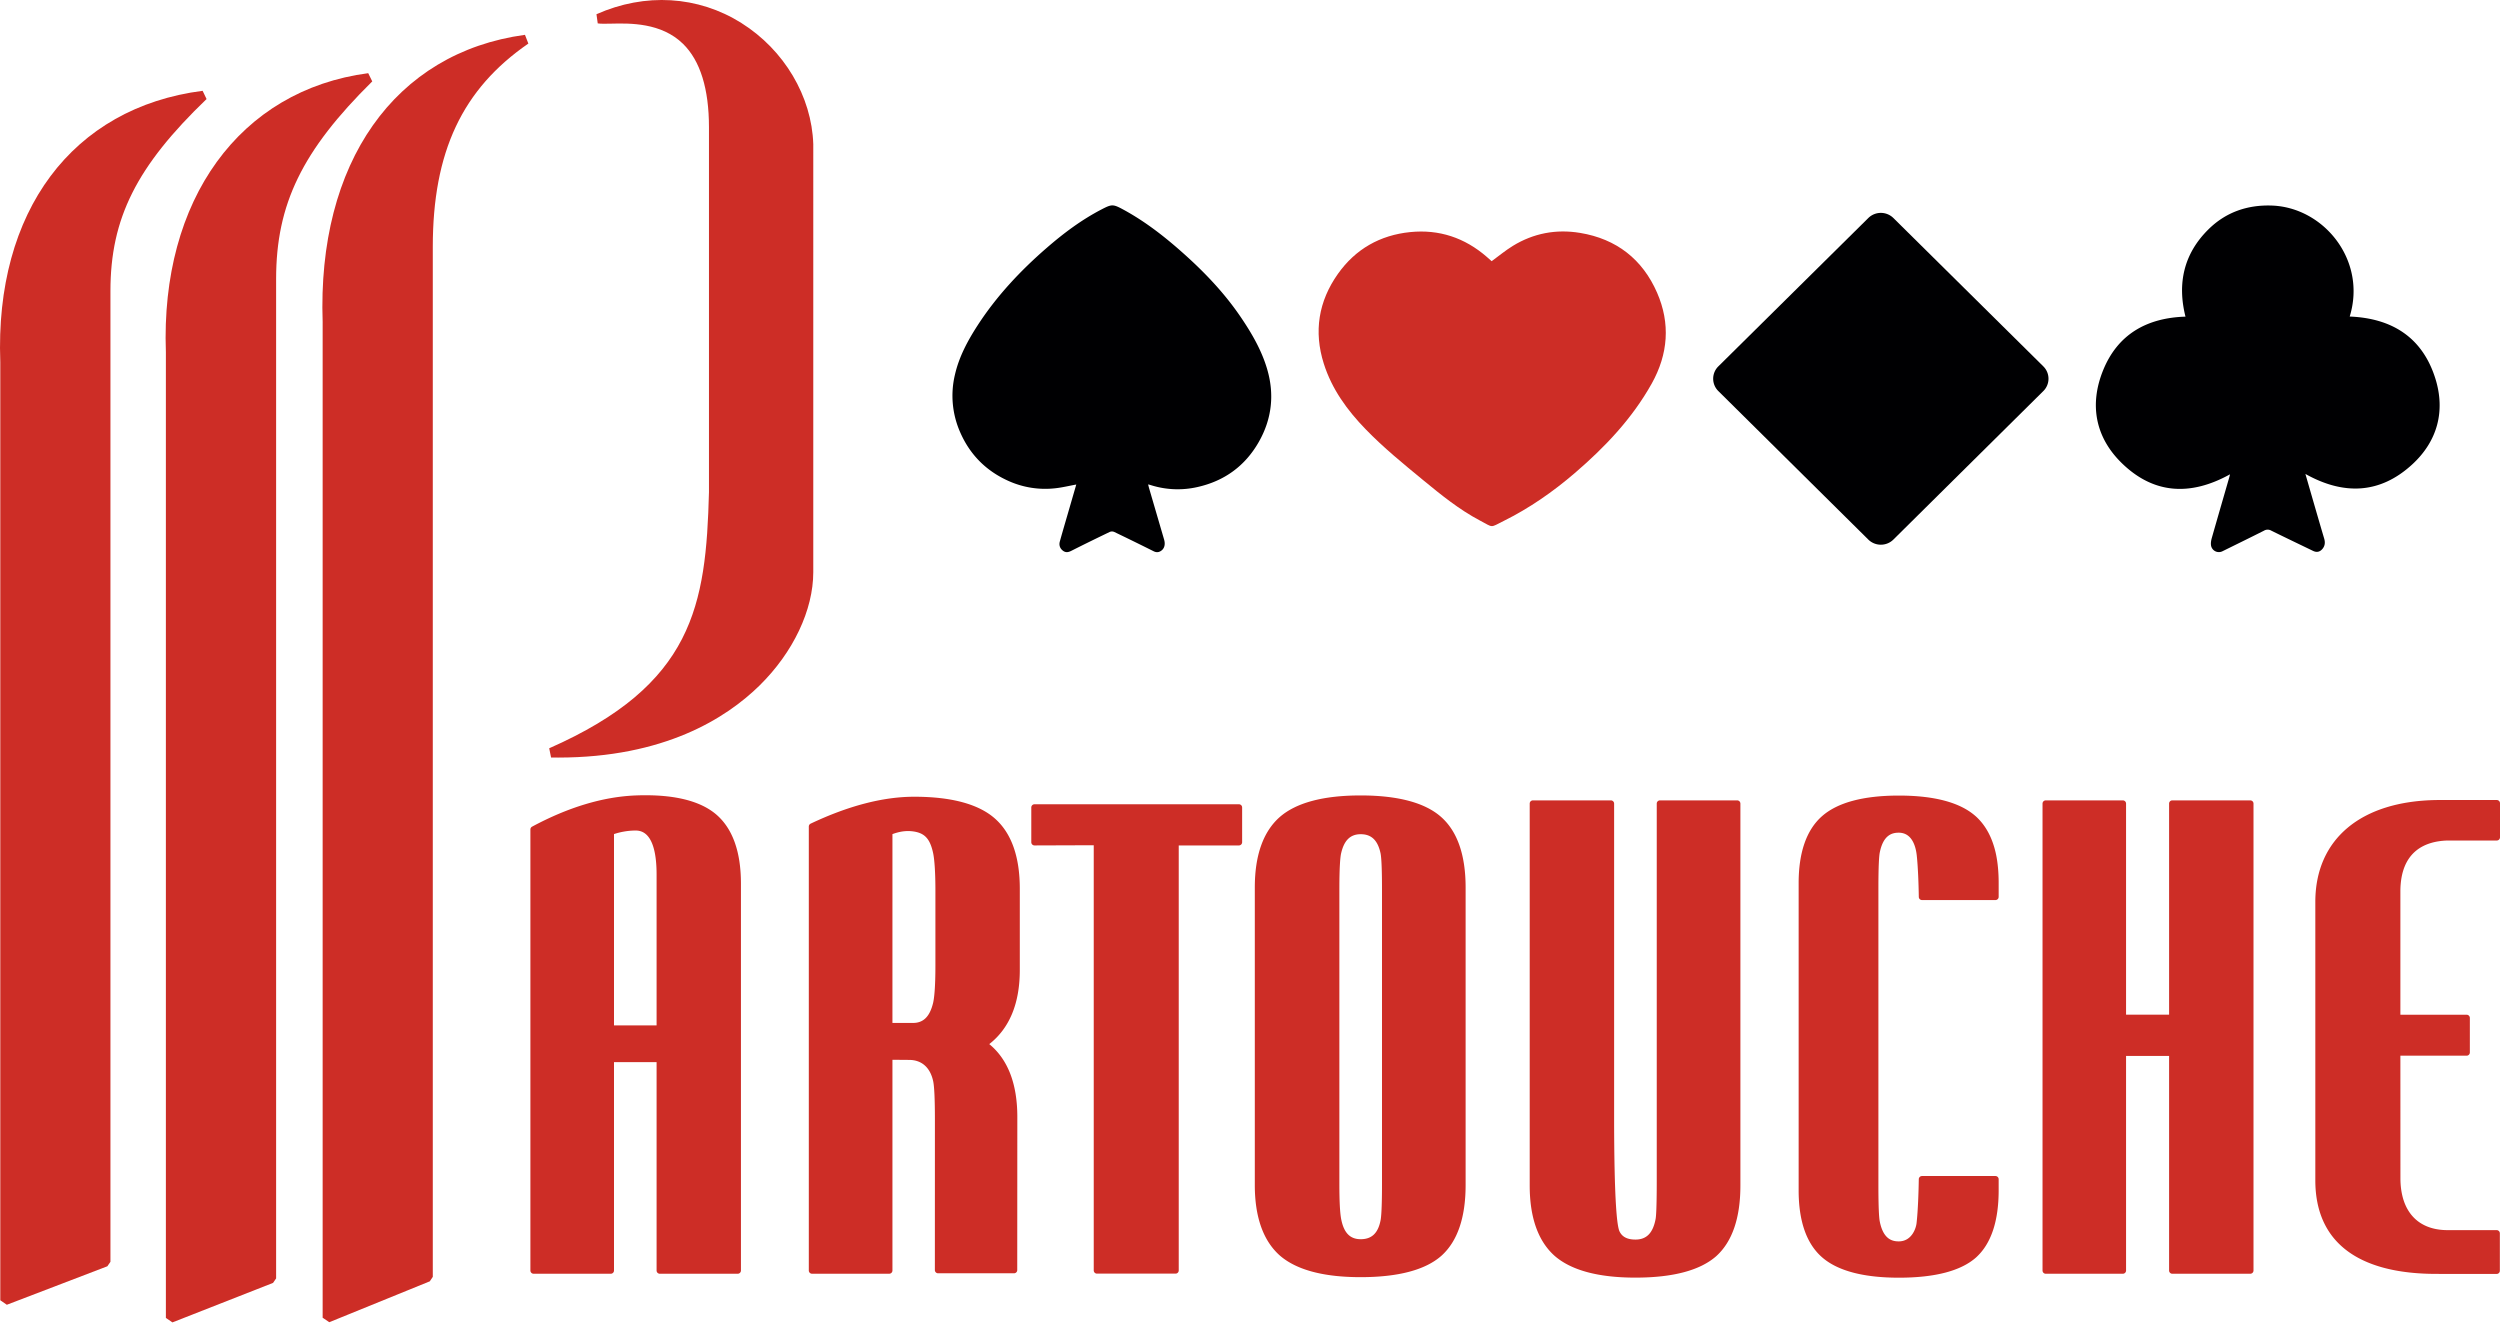 <?xml version="1.0" encoding="UTF-8"?> <svg xmlns="http://www.w3.org/2000/svg" width="170" height="90"><g fill-rule="nonzero" fill="none"><g fill="#CD2D26"><path d="M44.648 59.467v10.259h-2.896V56.717a4.808 4.808 0 0 1 1.36-.24l.055-.002c.367 0 1.481 0 1.481 2.992Zm4.029-4.105c-1.019-.853-2.626-1.285-4.78-1.285-.225 0-.455.004-.692.014-2.211.092-4.574.805-7.023 2.121a.22.22 0 0 0-.115.193v29.991c0 .12.098.219.219.219h5.248c.12 0 .218-.098.218-.219V72.227h2.896v14.17c0 .12.098.218.22.218h5.298a.22.22 0 0 0 .218-.219V60.083c0-2.18-.575-3.768-1.707-4.721ZM91.077 60.49c0-1.663.071-2.241.114-2.44.2-.903.626-1.324 1.337-1.324.73 0 1.16.413 1.35 1.3.044.214.098.812.098 2.443v20.076c0 1.72-.062 2.272-.099 2.448-.174.87-.603 1.273-1.35 1.273-.712 0-1.13-.418-1.316-1.315-.09-.415-.134-1.237-.134-2.443V60.489Zm1.44-6.4c-2.537 0-4.388.497-5.503 1.477-1.12.994-1.687 2.602-1.687 4.78v20.24c0 2.173.572 3.784 1.699 4.786 1.123.978 2.97 1.474 5.492 1.474 2.56 0 4.41-.49 5.499-1.456 1.092-.981 1.645-2.598 1.645-4.804v-20.24c0-2.205-.562-3.819-1.67-4.796-1.096-.97-2.939-1.461-5.474-1.461ZM118.128 54.426h-5.25a.218.218 0 0 0-.219.218v25.647c0 1.888-.047 2.433-.076 2.59-.179.962-.615 1.41-1.372 1.41-.541 0-.892-.175-1.073-.535-.175-.322-.378-1.955-.378-7.928V54.644a.219.219 0 0 0-.219-.218h-5.303a.218.218 0 0 0-.218.218v25.973c0 2.171.57 3.78 1.696 4.782 1.126.982 2.973 1.479 5.489 1.479 2.551 0 4.401-.491 5.5-1.46 1.09-.986 1.642-2.601 1.642-4.801V54.644a.219.219 0 0 0-.219-.218M153.02 54.426h-5.303a.218.218 0 0 0-.219.218v14.354h-2.926V54.644a.218.218 0 0 0-.218-.218h-5.244a.219.219 0 0 0-.218.218v31.752c0 .121.098.219.218.219h5.244c.12 0 .218-.098.218-.219V71.802h2.926v14.594c0 .121.098.219.219.219h5.303c.12 0 .218-.098.218-.219V54.644a.218.218 0 0 0-.218-.218M63.608 60.588v5.064c0 1.534-.084 2.227-.155 2.538-.224.934-.659 1.37-1.367 1.37l-.07-.001h-1.33V56.72c.3-.11.654-.208 1.06-.208.096 0 .195.005.298.017.825.1 1.194.489 1.409 1.483.101.489.155 1.38.155 2.576Zm-1.446-6.41c-2.107 0-4.475.616-7.038 1.83a.219.219 0 0 0-.125.197v30.19c0 .121.098.219.22.219h5.249c.12 0 .218-.098.218-.218V72.068h.097c.448 0 .77.003.93.005l.106.001c.853 0 1.434.513 1.636 1.443.078.35.119 1.238.119 2.643l-.003 10.206a.219.219 0 0 0 .218.218h5.165c.12 0 .218-.097.218-.218l.006-10.41c0-2.254-.641-3.92-1.908-4.957 1.378-1.077 2.076-2.77 2.076-5.04v-5.527c0-2.18-.571-3.787-1.699-4.777-1.113-.98-2.96-1.477-5.485-1.477ZM166.46 57.155h3.322c.12 0 .218-.097.218-.218v-2.316a.218.218 0 0 0-.218-.219h-4.079c-5.151.069-8.238 2.643-8.261 6.885v18.975c0 4.163 2.85 6.363 8.241 6.363l4.09.003a.218.218 0 0 0 .217-.219v-2.542a.218.218 0 0 0-.218-.218h-3.333c-2.04 0-3.21-1.291-3.21-3.542l-.003-8.32h4.505c.12 0 .219-.098.219-.218V69.22a.218.218 0 0 0-.219-.218h-4.505v-8.39c.008-2.796 1.763-3.423 3.235-3.458M84.247 54.69h-13.9a.218.218 0 0 0-.219.219v2.363a.218.218 0 0 0 .218.218h.002l4.026-.014v28.912c0 .12.097.219.218.219h5.344a.217.217 0 0 0 .218-.22V57.49h4.093c.12 0 .218-.098.218-.218v-2.363a.218.218 0 0 0-.218-.219M134.324 55.485c-1.047-.92-2.796-1.386-5.199-1.386-2.413 0-4.17.471-5.225 1.4-1.056.93-1.592 2.461-1.592 4.55v20.898c0 2.095.536 3.625 1.592 4.547 1.053.922 2.812 1.389 5.225 1.389 2.451 0 4.215-.462 5.243-1.372 1.023-.923 1.541-2.46 1.541-4.569v-.754a.218.218 0 0 0-.217-.218h-4.997a.218.218 0 0 0-.217.215c-.013.884-.06 2.19-.149 2.962-.027.335-.308 1.267-1.216 1.267-.44 0-1.05-.141-1.29-1.359-.042-.217-.092-.817-.092-2.433v-20.21c0-1.629.05-2.22.091-2.43.24-1.218.851-1.359 1.29-1.359.927 0 1.167.974 1.228 1.554.084.77.126 1.958.138 2.812.001.12.098.215.217.215h4.997c.12 0 .217-.097.217-.218v-.942c0-.726-.061-1.388-.184-1.969-.237-1.107-.708-1.979-1.4-2.59"></path></g><g fill="#CD2D26"><path d="m14.047 6.736-.269-.561C4.911 7.315-.362 14.382.02 24.618v63.8l.445.306L7.3 86.107l.21-.305V19.785c0-4.937 1.772-8.473 6.537-13.05"></path><path d="M25.04 4.976C16.305 6.13 10.904 13.577 11.28 23.95v65.668l.446.305 6.841-2.686.209-.305V18.972c0-5.088 1.77-8.73 6.537-13.437l-.274-.559Z"></path><path d="M21.94 21.921v67.686l.452.303 6.834-2.78.204-.304V16.789c0-6.466 2.004-10.73 6.498-13.826l-.23-.595c-8.866 1.21-14.137 8.701-13.757 19.553M50.414 1.563C47.462-.289 43.872-.505 40.56.967l.086.624c.225.033.528.025.914.017 1.274-.029 3.406-.076 4.887 1.374 1.17 1.145 1.763 3.057 1.763 5.682v24.8c-.2 7.72-1.065 13.102-10.864 17.419l.127.628c.162.002.321.004.481.004 7.188 0 11.414-2.656 13.705-4.91 2.282-2.247 3.644-5.125 3.644-7.7V9.804c-.106-3.257-1.98-6.413-4.89-8.24"></path></g><path d="M165.604 25.741c-.876-2.798-2.948-4.102-5.824-4.216 1.18-3.837-1.778-7.443-5.326-7.548-1.652-.05-3.104.46-4.275 1.615-1.68 1.656-2.135 3.677-1.566 5.94-2.624.08-4.613 1.198-5.606 3.66-.926 2.294-.542 4.495 1.225 6.251 2.195 2.18 4.728 2.297 7.41.81-.02.082-.036.151-.055.219-.395 1.368-.793 2.737-1.183 4.107-.042.146-.071.306-.06.456a.54.54 0 0 0 .789.447c.94-.464 1.882-.923 2.818-1.396a.485.485 0 0 1 .489-.006c.946.467 1.898.922 2.849 1.381.251.122.47.071.646-.146.17-.21.183-.44.11-.69-.244-.82-.482-1.643-.721-2.466-.186-.641-.37-1.284-.557-1.931 2.583 1.447 5.06 1.38 7.264-.647 1.71-1.572 2.268-3.618 1.573-5.84M86.172 25.118c-.374-1.281-1.038-2.43-1.783-3.53-1.059-1.565-2.34-2.934-3.738-4.197-1.314-1.188-2.695-2.286-4.258-3.135-.713-.386-.787-.38-1.5-.01-1.353.704-2.564 1.61-3.712 2.606-1.796 1.557-3.412 3.279-4.708 5.28-.672 1.04-1.259 2.128-1.538 3.35a6.148 6.148 0 0 0 .364 3.928c.662 1.51 1.756 2.61 3.266 3.289a6.073 6.073 0 0 0 3.223.5c.46-.052.913-.162 1.399-.252L72.6 34.97c-.179.618-.361 1.234-.532 1.853-.066.24 0 .456.2.616.185.149.367.126.574.021.87-.44 1.745-.868 2.623-1.29a.388.388 0 0 1 .297 0c.899.43 1.794.87 2.685 1.315.163.081.308.086.462-.001.26-.147.353-.436.25-.794l-1.02-3.489c-.023-.08-.041-.162-.067-.26.055.012.076.015.097.022.05.013.099.03.148.044a6.037 6.037 0 0 0 3.11.112c1.837-.412 3.244-1.437 4.174-3.073.882-1.552 1.071-3.215.57-4.928" fill="#000002"></path><path d="M112.685 19.911c-.992-2.279-2.764-3.665-5.24-4.074-1.627-.27-3.167.021-4.577.886-.494.304-.944.68-1.436 1.038.01.005.003.003-.002-.002-.11-.097-.22-.197-.332-.294-1.496-1.299-3.24-1.882-5.204-1.683-2.045.207-3.716 1.15-4.912 2.836-1.323 1.868-1.657 3.926-.963 6.113.55 1.736 1.597 3.173 2.853 4.465 1.212 1.25 2.56 2.348 3.902 3.452 1.222 1.005 2.454 2.005 3.859 2.747.949.5.665.502 1.614.031 1.757-.872 3.358-1.986 4.843-3.262 2.052-1.763 3.9-3.704 5.232-6.09 1.116-2.002 1.269-4.08.363-6.163" fill="#CD2D26"></path><path d="M127.047 36.693a1.216 1.216 0 0 0 1.701 0l10.198-10.1a1.18 1.18 0 0 0 0-1.68l-10.198-10.09a1.215 1.215 0 0 0-1.7 0l-10.2 10.09a1.178 1.178 0 0 0 0 1.68l10.2 10.1Z" fill="#000002"></path></g></svg> 